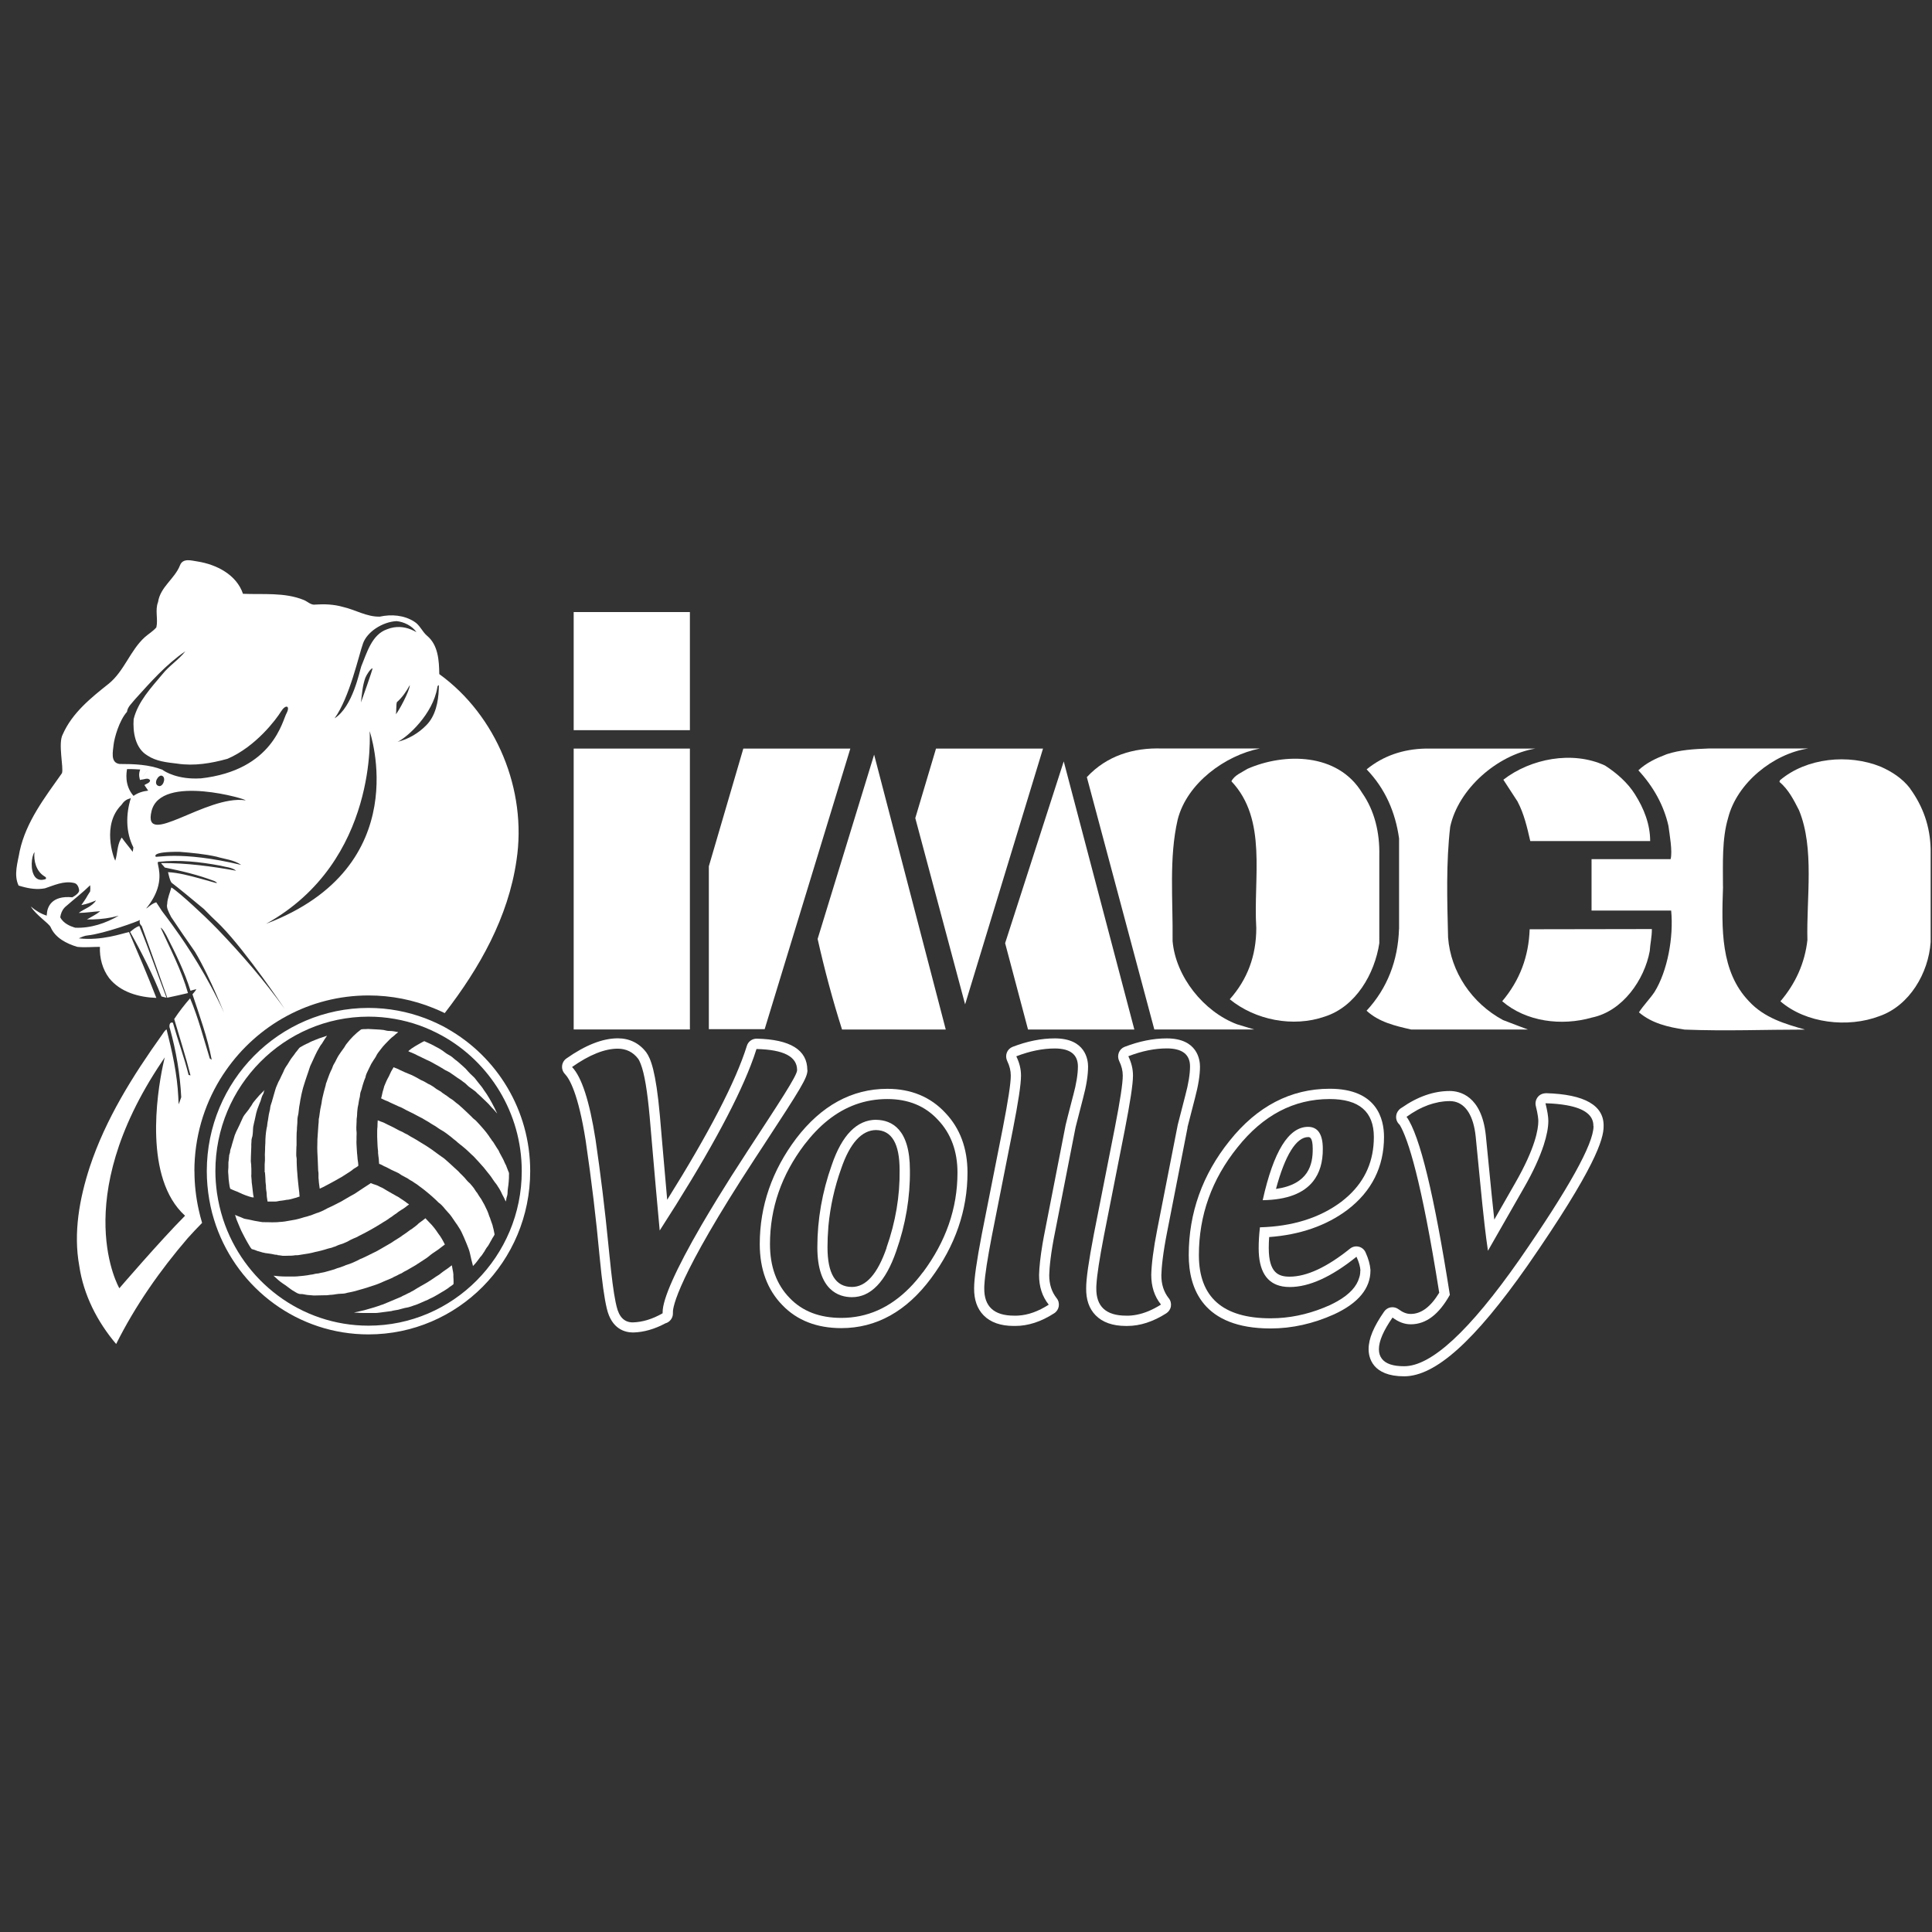 <svg xmlns="http://www.w3.org/2000/svg" id="Livello_1" viewBox="0 0 283.46 283.46"><rect x="0" y="0" width="283.46" height="283.46" fill="#333333" stroke="none"/><defs><style>      .st0 {        fill: #fff;      }    </style></defs><g><path class="st0" d="M20.45,135.86c-.52.15-.94.52-1.36.87,1.72,3.06,3.31,6.22,4.6,9.47.16.04.55.14.74.19-1.33-3.5-2.56-7.06-3.99-10.53"></path><path class="st0" d="M24.18,155.12s-.13.49-.3,1.31c-.84,4.05-2.8,16.44,3.27,21.94-3.65,3.67-9.64,10.64-9.64,10.64,0,0-7.49-12.8,6.24-33.24.14-.22.28-.43.43-.64M26.28,137.12c-.75-1.08-1.37-1.93-1.82-2.53-.45-.6-.73-.95-.73-.97-.26-.42-.52-.8-.77-1.18-.01-.02-.03-.04-.04-.06-.48.15-.88.46-1.29.8l-.19.12c.88-1.08,1.38-2.05,1.66-2.92.78-2.44-.27-3.93.15-3.93,3.04-.34,6.11,0,9.09.56.77.22,1.66.22,2.31.74-3.63-.65-7.31-1.15-11.02-1.12.09.16.45.5.54.65,2.55.53,4.86,1.06,7.29,1.99.09.06.28.18.4.24-.06.02-.11.03-.17.04-1.08-.31-2.28-.63-2.47-.69-1.5-.4-3.01-.81-4.57-.9.15.53.21,1.09.52,1.55.77.57,3.27,2.62,4.76,3.87h0c.2.22.42.42.62.63.58.62,1.26,1.2,1.87,1.83,3.78,3.87,9.36,12.2,9.36,12.2-2.98-4.15-6.31-8.02-9.85-11.7-.31-.31-.58-.59-.89-.9-.62-.65-4.7-4.52-5.9-5.24-.21.81-.58,1.58-.61,2.42-.14.55.17,1.11.58,1.92,1.14,1.71,2.31,3.41,3.5,5.11.6,1,1.2,2.15,1.76,3.3.24.51.48,1.01.71,1.5.79,1.72,1.44,3.29,1.8,4.16-.61-1.35-1.26-2.65-1.93-3.9-.31-.57-.62-1.13-.93-1.68-1.32-2.31-2.65-4.35-3.74-5.92M11.01,136.1s-.08-.03-.17-.05c-.42-.13-1.55-.54-2-1.47.07-.5.25-.99.59-1.37.08-.09.17-.19.27-.26,1.17-1.03,2.42-1.98,3.53-3.07,0,0,0,0,0,0,0,0,0,.01,0,.02.03.28.03.58,0,.88-.13.21-.26.41-.39.62-.29.56-.66,1.01-.9,1.39.04,0,.07-.02.11-.02.7-.13,1.37-.39,2.04-.66-.61.93-1.72,1.21-2.54,1.83,1.04,0,2.09-.19,3.16-.25-.61.5-1.29.81-1.96,1.21,1.24.02,2.46-.07,3.65-.31.34-.07.68-.15,1.02-.24-1.93,1.11-4.11,1.86-6.39,1.76M6.69,128.98c-.73.25-1.23.07-1.55-.33-.74-.93-.53-3.03-.08-3.63-.15,1.27.26,2.78,1.38,3.5.02.01.04.04.07.05.05.03.38.17.19.41M58.18,91.13c1.08.1,2.3.7,2.92,1.62-1.06-.61-2.16-.89-3.33-.7-.32.05-.64.14-.97.27-2.25.77-2.97,3.45-3.8,5.46-.24.65-1.23,5.92-3.91,7.61,2.22-3.08,3.56-9.31,4.18-11.01.3-.83.99-1.6,1.85-2.18.91-.61,2.01-1.02,3.06-1.07M64.2,100.66l.19-.15c0,.18,0,.36-.01.54-.06,1.91-.48,4.02-1.86,5.38-1.13,1.15-2.58,2.01-4.18,2.41,1.48-.7,5.19-4.1,5.82-7.96.01-.07.03-.14.04-.22M58.23,103.02c.83-.74,1.37-1.56,1.9-2.51-.03.89-1.65,3.86-2.05,4.29.09-.31.03-1.47.15-1.78M52.96,103.06c.15-1.27.22-2.43.64-3.61.19-.47.74-1.32,1.05-1.41.1.06-1.69,5.02-1.69,5.02M29.42,114.2c-3.3.21-5.26-.99-5.6-1.27-2-.77-4.14-.84-6.27-.84-1.41-.18-.97-1.89-.88-2.85.11-.95.8-3.5,1.96-4.8.09-.75.74-1.27,1.17-1.83,2.3-2.54,4.58-5.14,7.4-7.06-.99,1.27-2.37,2.11-3.38,3.38-1.66,1.99-3.55,3.97-4.21,6.57-.14,1.89.22,4.28,2.01,5.34,1.29.87,2.88,1.02,4.39,1.2,2.48.38,5.01-.05,7.37-.71,4.16-1.79,7.15-5.8,7.85-6.94.67-1.08,1.38-.87.83.22-.62,1.02-1.91,8.42-12.65,9.6M23.61,113.79c.82.05.46,1.5-.2,1.55-.92-.1-.46-1.39.2-1.55M22.23,119.02c1.33-5.58,14.38-1.65,13.77-1.6-5.73-.83-15.11,7.17-13.77,1.6M22.84,125.67s-.7-.73,3.53-.69c1.8.15,3.62.31,5.4.71,1.23.37,2.55.46,3.62,1.21-9.07-2.16-12.63-.98-12.56-1.23M19.59,116.77c-1.4-1.59-1.01-3.53-.95-3.93.55-.03,1.93.06,1.93.06-.3.77-.08,1.32-.02,1.55l.15-.06c.31-.5.61-1.03,1.05-1.46-.43.44-.74.96-1.05,1.46.43,0,1.01-.37,1.32.09,0,.4-.58.5-.83.71.18.28.37.56.55.81-.77.09-1.51.31-2.15.77M17.87,122.87c-.05.08-.09.15-.15.24-.55.97-.47,2.14-.81,3.17-.28-.49-1.99-5.31.91-8.19.29-.44.67-.8,1.2-.92l.18-.09c-.74,2.38-.77,4.99.37,7.25-.03.19-.06.5-.1.65-.52-.71-1.1-1.36-1.62-2.11M39.04,135.54c16.57-9.19,15.19-28.27,15.19-28.27,0,0,6.93,19.88-15.19,28.27M28.52,171.83c0-4.94,1.38-9.55,3.76-13.46.26-.43.54-.85.83-1.27,4.62-6.68,12.28-11.05,20.96-11.05,3.37,0,6.59.66,9.54,1.86.56.23,1.1.46,1.64.73,5.11-6.61,9.32-14.05,10.53-22.42,1.57-10.29-2.94-21.25-11.33-27.32-.03-1.96-.15-4.25-1.78-5.61-.74-.62-1.07-1.61-1.93-2.11-1.48-.93-3.31-1.08-5.01-.71-1.9.06-3.63-1.03-5.44-1.43-1.29-.37-2.67-.43-3.99-.34-.67.13-1.17-.46-1.75-.68-2.82-1.14-5.93-.77-8.9-.9-.95-2.82-3.9-4.3-6.66-4.74-.86-.12-2.15-.56-2.58.56-.77,1.98-2.89,3.16-3.22,5.39-.47,1.21.03,2.5-.25,3.72-.48.56-1.13.94-1.69,1.43-2.15,1.95-3.01,4.96-5.28,6.82-2.62,2.08-5.37,4.28-6.76,7.44-.73,1.31.16,4.92-.12,5.7-2.49,3.53-5.26,7.1-6.2,11.43-.28,1.65-.92,3.47-.16,5.06h0c.16.05.33.09.49.14,1.11.31,2.23.48,3.38.26,1.33-.44,2.74-1.11,4.18-.8.55.06.77.61.83,1.08.04.32-.43.73-.99,1.04-3.06-.3-3.63,1.43-3.73,2.27,0,.07,0,.13,0,.2,0,0-.02-.01-.03-.02,0,.12,0,.2,0,.24-.79-.24-1.62-.72-2.34-1.34.77,1.27,2.64,2.45,2.91,3.03.68,1.58,2.33,2.42,3.91,2.89,1.1.12,2.21,0,3.32,0-.07,1.6.37,3.28,1.35,4.58,1.65,2.08,4.39,2.82,6.93,2.91-1.26-3.25-2.64-6.47-4.01-9.66-1.07.21-3.95,1.3-7.37.92.42-.19.86-.4,1.32-.43,2.36-.25,7.43-2.08,7.64-2.26-.09.34,0,.65.28.9,1.26,3.5,2.52,7.01,3.74,10.5,1.02-.22,2.03-.43,3.04-.68-.95-3.35-2.58-6.44-4.02-9.61.4.25.58.71.83,1.11,1.35,2.64,2.67,5.3,3.56,8.16.28-.1.58-.16.86-.23-.15.28-.36.5-.57.75,1.04,3.17,2.21,6.33,2.82,9.6l-.28-.18c-.92-2.98-1.69-5.99-2.89-8.83-.84.96-1.63,1.98-2.33,3.04.8,2.75,1.69,5.48,2.39,8.27l-.28-.07c-.65-2.6-1.57-5.07-2.3-7.65-.53-.21-.59.53-.44.85.91,3.27,1.49,6.66,1.66,10.07l-.37,1.04c-.03-.36-.06-.72-.06-1.04-.16-3.38-.9-6.7-1.72-9.95-.32.19-.46.53-.68.81-4.27,5.98-8.26,12.33-10.59,19.37-1.51,4.64-2.43,9.66-1.54,14.52.62,4.25,2.65,8.21,5.41,11.46,2.8-5.61,6.42-10.78,10.5-15.53.68-.76,1.39-1.51,2.11-2.24-.19-.64-.36-1.29-.5-1.94-.4-1.81-.62-3.7-.62-5.63"></path><path class="st0" d="M242.36,136.31l-17.93.03c-.14,3.99-1.44,7.49-4.03,10.56,3.5,3,8.68,3.68,13.18,2.39,4.49-.93,7.69-5.53,8.47-9.76.06-1.08.31-2,.31-3.22"></path><path class="st0" d="M280.27,115.71c-1.16-1.53-2.75-2.52-4.33-3.22-4.74-1.92-10.91-1.31-14.8,2l-.06.23c1.36,1.15,2.12,2.7,2.87,4.16,2.3,5.61,1.07,12.88,1.23,19.04-.38,3.39-1.74,6.38-3.96,8.99,3.73,3.23,9.9,3.94,14.54,2.17,4.41-1.54,7.19-6.32,7.5-10.85v-13.68c-.08-3.31-1.11-6.22-3-8.83"></path><path class="st0" d="M180.67,114.63c5.32,5.62,3.19,14.13,3.65,21.52,0,4.08-1.3,7.55-3.89,10.46,3.74,3.06,9.3,4.16,13.94,2.54,4.57-1.46,7.32-6.29,8-10.76v-12.9c.07-3.31-.68-6.53-2.52-9.16-3.57-5.9-11.41-5.9-16.82-3.53-.84.54-1.91.92-2.36,1.83"></path><path class="st0" d="M222.67,117.64c.93,1.76,1.39,3.75,1.85,5.76h17.59c0-2.46-.91-4.77-2.22-6.84-1.05-1.7-2.72-3.16-4.4-4.24-4.8-2.23-10.96-1-14.92,2.08l2.11,3.24Z"></path></g><polygon class="st0" points="150.83 151.05 166.43 151.05 156.07 111.71 147.47 138.38 150.83 151.05"></polygon><g><path class="st0" d="M123.53,151.05h15.23l-10.51-40.33-8.29,27.04c1,4.45,2.21,8.99,3.58,13.28"></path><path class="st0" d="M252.79,130.08c0-3.38-.16-6.99.75-10.05,1.3-5.16,6.63-9.43,11.74-10.21h-14.64c-2.11.08-4.17.2-6.08.83l-.15.06c-1.45.55-2.89,1.23-4.03,2.31,2.21,2.39,3.74,5.16,4.41,8.14.16,1.24.62,3.74.32,4.89h-11.6v7.55h11.68c.38,3.91-.54,8.87-2.44,11.94-.67,1-1.6,1.93-2.29,2.99,1.91,1.62,4.27,2.16,6.7,2.53,6.03.24,11.82,0,17.67,0-2.89-.83-5.94-1.68-8.22-4.15-4.2-4.38-4.02-10.67-3.81-16.82"></path><path class="st0" d="M205.26,136.31c-.15,4.61-1.71,8.69-4.76,11.98,1.83,1.68,4.19,2.22,6.55,2.76h17.13s-2.44-.91-3.66-1.39c-4.56-2.45-7.68-7.06-8.06-12.12-.14-5.53-.3-10.99.31-16.23,1.21-5.6,6.93-10.55,12.49-11.48h-16.14c-3.27.08-6.17,1.06-8.61,3.05,2.74,2.84,4.22,6.3,4.76,10.13v13.3Z"></path><path class="st0" d="M184,151.04l-2.51-.76c-4.88-1.84-9-6.98-9.45-12.21.07-6.07-.55-12.22.75-17.83,1.37-5.38,7.02-9.42,12.04-10.42h-14.32c-4.2-.15-8.14,1.06-11.05,4.2l9.9,37.02h14.63Z"></path></g><polygon class="st0" points="153.03 109.83 137.33 109.83 134.29 120.03 141.6 147.36 153.03 109.83"></polygon><rect class="st0" x="84.17" y="109.83" width="17.05" height="41.21"></rect><rect class="st0" x="84.17" y="89.8" width="17.05" height="17.33"></rect><polygon class="st0" points="124.76 109.83 109.06 109.83 104 127.1 104 151 112.19 151 124.76 109.83"></polygon><g><path class="st0" d="M53.44,189.04c.28-.08.54-.15.79-.25.54-.17,1.03-.32,1.49-.52l.73-.32c.39-.15.77-.32,1.16-.49.06-.06.23-.14.4-.21.09-.05.2-.09.29-.14.15-.1.29-.15.43-.22.07-.02.13-.05.19-.08.21-.14.48-.31.76-.43l1.36-.79c.13-.1.32-.21.5-.33.22-.13.45-.28.66-.43.31-.18.5-.34.71-.5.18-.15.36-.3.56-.44.52-.33,1-.67,1.48-1.06l.19-.14s.09-.07.13-.1c-.28-.56-.58-1.12-.98-1.62-.42-.65-.86-1.19-1.32-1.64l-.33-.35c-.08-.08-.15-.15-.22-.24-.13.09-.24.18-.36.28-.21.16-.42.31-.62.46-.22.24-.53.46-.82.68l-.23.17c-.21.12-.33.2-.46.31-.15.11-.31.24-.47.34-.11.07-.22.17-.37.25-.18.13-.36.28-.56.39l-.18.11c-.33.21-.66.41-.99.64l-2.03,1.17c-.38.18-.71.35-1.03.51-.49.24-.96.49-1.46.68-.18.1-.44.24-.7.35l-.35.16c-.34.14-.69.28-1.05.38l-.23.1c-.19.08-.37.15-.56.21-.32.09-.62.18-.91.31-.32.09-.53.16-.76.22-.22.07-.46.12-.69.19l-.25.05c-.11.01-.21.04-.32.06-.19.07-.39.09-.55.1-.08,0-.16.02-.25.04-.21.07-.46.1-.7.13l-.45.08c-.39.07-.79.09-1.18.13-.18.02-.34.04-.52.04-.03.01-.12.01-.2.01h-.46c-.31,0-.51,0-.72,0-.69,0-1.35-.06-1.86-.12.51.48.93.86,1.39,1.16.27.16.51.35.75.53.3.22.59.45.91.62.29.19.5.3.71.35.04.03.14.03.25.03.14,0,.28,0,.42.04.33.08.68.12,1.12.14.2.03.36.03.53.03l.86-.02h.21c.09,0,.17,0,.25-.01.12,0,.23,0,.34,0,.13,0,.23-.02.33-.03.15-.02.29-.04.45-.04.19-.01.4-.04.6-.08.29-.04.57-.08.87-.08s.59-.05.86-.14c.69-.12,1.27-.27,1.95-.48.16-.05.35-.1.53-.15"></path><path class="st0" d="M54.07,194.5c-9.96,0-18.41-6.57-21.35-15.64-.2-.62-.37-1.24-.52-1.88-.15-.65-.27-1.31-.37-1.97-.14-1.04-.23-2.1-.23-3.18,0-12.5,10.08-22.67,22.47-22.67,2.62,0,5.14.46,7.48,1.29.58.21,1.14.44,1.69.69.54.25,1.08.51,1.6.8,6.97,3.85,11.71,11.32,11.71,19.89,0,12.5-10.09,22.67-22.48,22.67M65.66,150.93c-.51-.29-1.04-.56-1.58-.81-.54-.26-1.1-.49-1.67-.71-2.6-.98-5.41-1.53-8.34-1.53-13.1,0-23.73,10.72-23.73,23.95,0,1.42.13,2.81.36,4.16.12.67.25,1.32.42,1.97.17.63.36,1.25.57,1.86,3.26,9.3,12.05,15.96,22.37,15.96,13.11,0,23.73-10.72,23.73-23.95,0-8.98-4.9-16.8-12.15-20.9"></path><path class="st0" d="M47.8,159.16c-.21.69-.36,1.34-.51,1.99-.04.16-.05.27-.07.37-.02.2-.05.41-.1.61h0c-.1.42-.17.84-.22,1.26l-.07.51c-.06.19-.07.36-.07.52,0,.03,0,.06,0,.09-.01.16-.01.31-.04.47l-.12,1.75-.03.44c0,.19,0,.45-.01.7-.01.35-.02.7,0,1.06,0,0,0,.02,0,.02.01.42.04.82.06,1.24.02.52.03,1.03.06,1.54.05.27.07.51.05.77-.01.1,0,.21,0,.33l.02.18c.01.34.06.65.1.96.02.13.04.28.06.43.33-.15.67-.31.99-.49.55-.29,1.09-.58,1.63-.89.45-.23.85-.49,1.23-.74.24-.15.48-.31.71-.46.06-.03.11-.08.18-.13.1-.1.2-.17.31-.24.24-.12.43-.27.61-.4,0-.05,0-.1,0-.15,0-.12-.01-.24-.03-.34-.02-.04,0-.08-.02-.12-.04-.25-.07-.47-.08-.7-.02-.17-.02-.35-.05-.51-.01-.31-.03-.53-.05-.76-.02-.42-.06-.83-.03-1.25v-.39c.02-.35.03-.68-.02-1.03-.02-.28,0-.53.01-.78.01-.16.02-.32.02-.48,0-.05,0-.1,0-.15,0-.18.02-.36.05-.54.01-.17.04-.35.03-.53,0-.13.02-.24.03-.36.03-.33.07-.64.15-.93.01-.06.02-.12.03-.18,0-.03,0-.06.01-.08.02-.1.03-.2.05-.3.01-.1.05-.21.07-.32.04-.17.09-.33.09-.51.02-.28.11-.54.19-.73.04-.13.09-.23.09-.32l.11-.39c.03-.11.07-.22.1-.32.08-.25.16-.49.27-.73.02-.04.04-.1.05-.18.03-.12.06-.29.14-.45l.25-.53c.14-.3.29-.6.44-.9.12-.21.24-.38.36-.58.11-.16.22-.31.32-.49.17-.4.44-.71.66-1l.15-.19c.14-.17.27-.36.42-.5l.23-.25c.37-.38.73-.78,1.19-1.11.18-.18.37-.34.57-.48.02-.02.03-.03.06-.05-.01,0-.03-.01-.04-.01-.33-.07-.8-.17-1.26-.17-.28,0-.48-.05-.67-.1-.12-.03-.24-.06-.37-.06l-.28-.03c-.44-.04-.86-.04-1.22-.07-.2,0-.39-.03-.59-.03-.12,0-.22.01-.33.02h-.28c-.19.02-.38.02-.45.08-.77.57-1.48,1.27-2.17,2.18-.04.06-.09.13-.13.21-.09.16-.18.31-.29.44-.23.3-.44.62-.65.93l-.14.23c-.06.1-.14.26-.21.4-.11.24-.24.48-.38.7-.08.13-.13.27-.18.41-.07.19-.14.39-.25.56-.15.3-.26.63-.38.95l-.11.3c-.02.09-.08.25-.14.4-.04.1-.1.21-.11.33"></path><path class="st0" d="M60.32,154.41c.2.09.39.18.59.26.27.15.5.26.73.36.12.07.23.12.34.17.23.12.44.22.64.31.46.19.88.43,1.3.67l.45.25c.15.1.27.16.39.23.2.12.39.23.59.36.08.05.19.1.31.15.29.14.43.24.53.32.05.04.1.08.16.11.19.13.35.23.51.35.15.11.31.23.48.33.17.09.34.23.5.35.09.08.17.13.26.19.15.11.29.23.42.37.08.07.17.15.24.22.14.12.28.2.41.3.17.11.35.24.51.37.1.08.2.17.3.28.06.07.13.14.21.19.32.29.6.55.87.82l.31.3c.2.17.4.39.59.62.13.15.27.31.42.44l.58.66c-.03-.07-.06-.13-.09-.18-.09-.15-.18-.37-.27-.57-.57-1.13-1.07-1.99-1.62-2.73-.2-.34-.41-.58-.62-.84-.11-.13-.22-.27-.32-.4l-.2-.26c-.14-.19-.28-.36-.43-.48-.28-.24-.52-.5-.77-.77-.19-.23-.4-.46-.63-.65l-.36-.32c-.27-.24-.56-.51-.87-.72-.3-.28-.6-.52-.91-.68-.34-.18-.64-.41-.94-.64-.37-.24-.65-.42-.96-.56-.11-.07-.22-.12-.33-.18-.26-.14-.52-.27-.78-.38-.19-.08-.37-.16-.56-.25l-.04-.02s-.06.01-.09.03c-.21.1-.38.21-.57.31-.44.24-.85.49-1.22.74-.11.08-.23.18-.33.26-.05.05-.1.09-.15.13.04.02.09.03.12.06.11.05.21.09.32.14"></path><path class="st0" d="M38.88,172.01s0,.06,0,.09c.03.26.04.53.06.83.01.35.02.69.08,1.03,0,.04,0,.07,0,.11,0,.23.02.4.04.56.05.23.07.46.07.7,0,.16.03.34.06.53.02.13.04.24.06.38,0,.01,0,.04,0,.05h.55c.21,0,.42,0,.63,0,.11,0,.25-.03.39-.06.15-.03.32-.06.47-.07.15-.01.29-.04.42-.06.2-.05.41-.08.62-.09.26-.04.58-.13.9-.23.18-.03.28-.07.37-.11.12-.05.24-.08.36-.12,0-.04,0-.09-.02-.15l-.02-.26c0-.15-.02-.28-.04-.4-.03-.18-.05-.34-.06-.51-.03-.26-.05-.55-.09-.85-.04-.42-.09-.84-.11-1.27-.04-.33-.05-.67-.07-1.01,0-.2-.02-.4-.02-.6v-.42s-.02-.22-.02-.22c-.06-.23-.05-.55-.04-.84v-.04c.01-.14.01-.27.01-.4s0-.25.01-.36c.02-.1.02-.18.02-.27,0-.32,0-.63,0-.94v-.15s.01-.44.01-.44c-.01-.12.01-.26.02-.41.01-.07.02-.14.02-.22,0-.25.02-.49.04-.72.02-.2.04-.41.03-.62,0-.41.07-.75.15-1.05.03-.21.05-.38.06-.53.01-.17.04-.33.06-.49.05-.26.08-.46.12-.67,0-.01,0-.02,0-.02.03-.23.07-.45.12-.66.04-.28.12-.59.19-.89.05-.18.09-.34.13-.52.07-.22.12-.39.17-.55.07-.21.13-.42.2-.63.07-.24.16-.5.26-.77.1-.29.2-.56.29-.87.08-.29.2-.56.33-.81l.33-.72c.16-.36.33-.71.51-1.06.08-.13.14-.24.2-.35.14-.26.29-.52.48-.74.21-.37.47-.76.75-1.16-.42.13-.83.28-1.22.41-.2.08-.38.15-.55.22-.33.13-.64.25-.94.43-.5.21-.89.43-1.28.66-.08.07-.19.2-.31.37-.09.11-.16.22-.25.31-.08.08-.14.19-.2.28-.09.13-.18.25-.28.37-.18.2-.31.43-.46.66-.11.17-.2.35-.31.51-.25.34-.48.72-.61,1.09-.14.28-.22.46-.31.64-.12.28-.26.57-.42.84-.08.19-.19.43-.29.68l-.07.18c-.05.12-.07.22-.1.31-.03.14-.08.29-.12.42l-.09.3c-.06.18-.1.35-.15.54-.02.06-.04.12-.06.19-.03.18-.09.33-.14.47-.05.13-.09.25-.12.38-.04.15-.05.24-.06.34-.02.16-.04.32-.09.47-.09.32-.13.63-.18.94-.03.25-.07.49-.12.72-.01.08-.01.15-.03.23-.02.15-.02.35-.09.55-.14.73-.2,1.52-.2,2.23-.03.37-.04.68-.04.99l-.02.44c-.02.24-.01.43,0,.63v.12s0,.08,0,.13c0,.09,0,.18,0,.27,0,.1-.01.2-.02.28-.01.08-.02.17-.02.27,0,.21,0,.4,0,.61,0,.18,0,.36,0,.55"></path><path class="st0" d="M40.69,184.15c.2.02.4.03.6.07.11.03.22.03.33.03h.27s.25-.01.25-.01c.39,0,.78,0,1.17-.07.24-.02.37.01.53-.03.24-.05.46-.08.68-.11.26-.04.51-.07.76-.12.35-.06.65-.14.96-.22l.42-.09c.36-.07.69-.18,1.02-.27.33-.11.66-.2.99-.27.19-.08.35-.14.5-.17.06-.02.15-.07.26-.12.18-.08.35-.15.53-.2.18-.04.3-.1.44-.15.12-.06.25-.12.37-.16.12-.04.24-.11.4-.2.18-.1.34-.2.53-.27l.15-.07c.29-.11.58-.24.86-.41.18-.1.35-.19.53-.27.18-.09.36-.17.55-.29.76-.39,1.45-.82,2.15-1.24l.17-.11c.11-.08.25-.16.4-.24.15-.09.31-.19.46-.3.12-.1.26-.2.4-.28.09-.04.17-.11.25-.18.1-.07.22-.15.32-.23.09-.05.17-.11.26-.17.22-.2.48-.35.72-.51.2-.12.41-.25.6-.4.13-.11.28-.23.43-.33.02-.02.04-.03.06-.05-.02-.02-.04-.03-.06-.05-.15-.09-.3-.19-.43-.31-.2-.14-.41-.28-.62-.42l-.26-.17c-.15-.11-.3-.21-.49-.29-.38-.22-.69-.4-1.02-.58-.29-.17-.6-.34-.88-.52-.15-.09-.29-.16-.43-.21-.13-.07-.26-.12-.39-.2-.08-.04-.18-.07-.29-.11-.12-.03-.25-.07-.37-.12l-.2-.08c-.06-.03-.11-.05-.17-.07l-.13.1-1.08.7c-.38.25-.76.51-1.14.76l-.65.36c-.47.28-.94.54-1.41.82l-.61.31c-.43.22-.85.44-1.3.63-.41.24-.89.47-1.35.64-.27.08-.46.15-.65.23-.15.06-.31.13-.46.18-.13.03-.19.05-.25.07-.11.04-.23.08-.34.11-.26.05-.53.14-.79.22-.29.08-.58.17-.88.23-.29.05-.54.1-.79.14-.5.1-1.03.19-1.58.21-.19.03-.44.04-.67.04-.24.02-.52,0-.77,0-.13,0-.27-.01-.4-.01h-.19c-.35.01-.53,0-.73-.05-.58-.08-1.2-.21-1.79-.35l-.13-.02c-.21-.04-.5-.07-.75-.21-.16-.08-.33-.14-.52-.21-.18-.08-.38-.15-.56-.23.01.06.04.13.07.19.05.18.11.34.16.5.08.22.18.45.28.68.09.19.17.38.24.57.11.29.25.54.39.82.1.18.19.36.28.54.19.38.42.76.64,1.14.13.24.26.43.41.59-.01,0,0,0,.02,0,.02,0,.09,0,.13.03.12.03.26.07.43.14.15.08.31.12.48.16.17.05.33.09.5.15.27.08.6.12.93.16.28.04.56.08.83.15.14.03.29.04.45.04"></path><path class="st0" d="M37.05,175.66s.11.02.18.03c-.03-.15-.05-.31-.09-.47l-.08-.69c-.02-.18-.04-.35-.06-.53-.02-.18-.04-.35-.07-.53,0-.24-.02-.38-.03-.52-.02-.23-.05-.46-.02-.67,0-.08,0-.19,0-.31,0-.07,0-.14,0-.21,0-.2,0-.42-.02-.62,0-.18,0-.32-.03-.45-.02-.2-.05-.39-.02-.59v-.29c0-.27.01-.54.03-.82l.03-.78c-.02-.17,0-.41.02-.64,0-.11.01-.22.01-.33.02-.16.06-.29.1-.43.02-.07.05-.14.05-.21.04-.23.04-.44.06-.65,0-.2.02-.4.04-.62.06-.34.14-.64.21-.95.08-.37.17-.73.24-1.1.08-.35.2-.66.33-.99l.16-.42c.12-.23.16-.4.22-.6.03-.12.07-.27.13-.39.01-.02.01-.04.01-.06l.12-.23c.04-.08.07-.13.1-.2.02-.19.08-.34.15-.49-.02.01-.03.03-.04.06-.23.23-.46.48-.69.7-.06.05-.1.12-.16.18-.14.15-.28.31-.41.47-.1.14-.23.28-.34.42-.06.09-.14.19-.19.3-.09.16-.19.32-.32.47-.09.19-.3.44-.5.69-.22.28-.44.54-.55.81-.13.26-.21.45-.29.63-.1.22-.19.45-.31.67l-.09.19c-.18.36-.36.71-.5,1.1l-.11.39c-.06.19-.11.37-.17.55-.04.13-.08.27-.12.41-.05.24-.13.48-.22.72-.02.05-.03.13-.04.2,0,.13-.03.3-.1.49-.05.09-.06.24-.06.38-.01.04-.02.05-.02.09,0,.15-.02.29-.04.45-.05.23-.04.45-.04.68,0,.23,0,.47-.03.71-.02.12,0,.26,0,.39.02.12.03.25.03.37.01.4.05.8.11,1.2.02.15.04.3.07.46.04.18.07.3.09.33.14.08.43.19.71.31l.29.11c.11.06.24.1.35.16.61.29,1.23.53,1.92.7"></path><path class="st0" d="M74.68,172.1c-.01-.07-.08-.19-.12-.3-.03-.09-.08-.2-.12-.31-.02-.03-.04-.12-.07-.18-.02-.04-.02-.07-.04-.1-.03-.08-.05-.15-.07-.2-.11-.18-.18-.36-.26-.53-.07-.15-.12-.31-.21-.45-.12-.24-.2-.39-.29-.54-.13-.22-.25-.45-.34-.68l-.29-.44c-.17-.28-.34-.55-.51-.82l-.19-.23c-.06-.09-.1-.19-.17-.26-.1-.13-.2-.27-.28-.41-.47-.68-1.1-1.38-1.81-2.14-.1-.11-.19-.19-.29-.26-.16-.12-.31-.26-.44-.41-.43-.41-.89-.87-1.37-1.3-.09-.07-.21-.18-.33-.29-.1-.09-.19-.18-.3-.26-.17-.11-.33-.25-.48-.38-.17-.14-.33-.28-.48-.36-.18-.09-.33-.21-.46-.32-.07-.05-.14-.11-.21-.15-.23-.14-.43-.3-.65-.44l-.23-.19c-.07-.05-.15-.09-.23-.13-.13-.08-.27-.17-.42-.25-.27-.22-.58-.44-.9-.61-.2-.07-.43-.21-.64-.34-.16-.09-.32-.19-.49-.26-.23-.08-.44-.22-.67-.35-.14-.08-.29-.17-.44-.24-.32-.18-.61-.3-.9-.41l-.17-.07-.48-.2c-.08-.04-.17-.1-.26-.12-.17-.07-.32-.15-.47-.22-.1-.06-.22-.12-.33-.16-.04-.02-.09-.04-.13-.05-.07-.03-.14-.05-.21-.08-.06-.02-.12-.05-.18-.08-.05.07-.06.11-.08.14-.2.3-.37.64-.52.99-.03.08-.07.14-.1.22-.28.48-.46.91-.63,1.33-.05.1-.07.19-.09.28-.03.1-.05.19-.08.29-.09.24-.14.49-.19.73l-.07.32c-.02.1-.05.19-.08.27.02.01.05.02.07.03.13.06.26.12.39.19.11.06.23.1.33.14.19.07.36.14.52.24.24.12.52.24.79.36l.54.25c.24.07.52.22.81.38l.27.15c.18.08.34.17.51.25.31.15.63.3.91.47.17.1.34.18.52.27.27.13.53.26.78.43l.1.06c.27.15.53.3.77.47.12.08.25.15.38.23.02,0,.03.01.03.02.11.06.23.12.32.19.24.18.45.31.65.44.64.35,1.12.73,1.6,1.11.18.16.36.31.55.45.13.09.25.2.36.31.12.09.22.19.34.28.29.22.54.43.8.65l.15.13c.14.12.28.25.42.39.09.09.18.18.27.26.28.24.55.51.8.8.25.25.5.55.77.85l.19.21.1.11c.17.22.31.39.46.58.32.38.64.78.92,1.23.08.13.18.26.27.38.15.2.31.37.42.59.23.32.47.75.67,1.21.19.32.35.66.51,1.03.04-.13.08-.27.09-.41.02-.13.06-.28.11-.42.03-.14.07-.26.06-.35,0-.33.04-.63.08-.92l.05-.35c.03-.34.07-.66.08-.99,0-.07,0-.23,0-.37.01-.16.02-.3,0-.39"></path><path class="st0" d="M72.3,179.89c-.06-.22-.11-.35-.16-.48-.07-.17-.13-.34-.18-.51-.03-.13-.08-.25-.14-.37-.06-.18-.14-.36-.19-.55-.08-.23-.2-.48-.32-.72-.15-.36-.32-.65-.49-.94-.14-.29-.28-.49-.42-.68-.13-.21-.28-.41-.39-.62,0,0-.02-.03-.07-.08-.07-.1-.18-.22-.26-.37-.07-.14-.18-.28-.3-.43l-.32-.38c-.07-.09-.13-.16-.19-.2-.17-.15-.32-.29-.44-.45-.17-.23-.36-.41-.55-.61l-.18-.18c-.09-.07-.19-.19-.29-.29-.11-.12-.22-.25-.35-.35-.25-.24-.5-.44-.74-.68-.38-.34-.76-.7-1.14-1.02-.5-.34-1.03-.73-1.56-1.12l-.27-.2c-.12-.08-.28-.18-.43-.29-.23-.15-.47-.32-.71-.45l-.65-.4c-.36-.22-.72-.45-1.1-.65-.1-.04-.26-.15-.41-.24-.12-.07-.22-.14-.29-.18-.27-.12-.51-.24-.73-.38-.04-.02-.12-.06-.2-.09-.14-.06-.28-.12-.42-.2-.41-.24-.86-.46-1.32-.68l-.26-.12c-.31-.17-.6-.32-.94-.42-.15-.06-.31-.13-.47-.19-.02.31-.04.63-.04.96-.05.38-.04.72-.04,1.04v.43c0,.28.02.53.03.79.02.2.03.41.03.62,0,.11.02.24.03.36.03.21.06.41.04.62.01.14.03.29.05.44.03.25.08.51.07.77l.02.11s0,.04,0,.06c.01.08.01.15.02.21,0-.01.02-.01.02-.01.04,0,.07.02.11.03.13.06.3.13.46.23.08.05.2.11.34.16.12.06.25.11.36.18.29.17.58.3.86.43.23.11.46.21.69.32.32.24.58.38.86.52.17.09.36.19.53.29.14.11.26.18.38.25.18.09.36.2.51.32.25.14.54.35.83.58.17.12.33.25.5.37.88.69,1.61,1.33,2.28,2,.28.18.61.52.97.98.11.11.26.28.42.47.33.34.61.75.87,1.15.15.22.3.45.47.67.07.1.12.18.16.26.38.54.6,1.07.82,1.57l.13.31c.09.23.17.42.26.62.2.5.41.98.52,1.54.11.51.22,1,.36,1.49.02.09.04.17.05.24.06-.07.1-.12.16-.17.24-.23.43-.5.62-.75.08-.12.2-.27.31-.42.09-.08.17-.18.24-.28.07-.11.15-.23.24-.36.08-.1.15-.21.2-.32.14-.23.24-.42.4-.59.14-.21.27-.43.39-.67l.19-.33c.04-.1.15-.28.25-.42.07-.12.18-.29.17-.34l-.06-.31c-.06-.29-.11-.59-.21-.88"></path><path class="st0" d="M66.52,186.98c-.02-.21-.05-.45-.11-.69-.03-.17-.06-.31-.08-.45-.02-.07-.03-.14-.04-.2-.11.09-.23.18-.34.26-.18.15-.39.29-.6.43-.24.17-.47.32-.68.5-.16.14-.33.25-.5.35l-.21.13c-.25.19-.56.38-.86.58l-.36.23c-.22.14-.45.26-.67.39-.2.11-.4.21-.59.34-.21.11-.36.2-.51.3-.2.13-.41.27-.65.37-.05.05-.2.13-.36.19-.09.04-.17.08-.25.12-.13.08-.24.13-.35.18-.09.03-.18.08-.27.12-.17.11-.31.18-.46.23l-2.29.96c-.13.07-.24.09-.37.13-.08.03-.18.05-.26.1-.58.21-1.11.35-1.63.5l-.59.17c-.23.05-.42.1-.61.14-.31.08-.63.15-.95.21.13.01.25.03.38.03h.19c.27.03.54.03.82.04h.4s.73,0,.73,0c.09,0,.18,0,.27,0h.21c.23,0,.49,0,.73-.05.62-.07,1.19-.15,1.76-.23.14-.05.34-.09.55-.12.14-.02.28-.05.42-.07.2-.05.37-.1.56-.15.3-.08.61-.17.93-.21.3-.09.56-.15.8-.26.41-.11.74-.27,1.07-.41l.66-.29c.23-.09.47-.19.68-.32.45-.19.78-.39,1.11-.58l.67-.4c.31-.18.6-.36.89-.56.09-.09.24-.19.42-.31.13-.09.26-.18.36-.28.02-.18,0-.45,0-.72-.02-.23-.03-.47-.02-.7"></path><path class="st0" d="M109.52,169.13c-1.57,2.4-2.98,4.62-4.24,6.68-.84,1.37-1.61,2.66-2.32,3.87-3.88,6.67-5.74,10.97-5.74,12.82v.18h0c-1.52.88-2.99,1.3-4.37,1.34-1.25,0-2.02-.78-2.39-2.36-.05-.19-.09-.4-.14-.62-.31-1.5-.58-3.66-.86-6.48-.01-.09-.02-.17-.03-.26-.05-.53-.11-1.05-.16-1.58-.52-5.29-1.15-10.47-1.9-15.57-.88-5.61-2.03-9.13-3.44-10.6,2.56-1.81,4.82-2.69,6.7-2.69,1.24,0,2.25.5,2.99,1.47.14.19.27.47.39.79.54,1.38.97,3.94,1.31,7.75.13,1.42.27,3.13.44,5.1.27,3.16.61,7.01,1.03,11.57,6.67-10.33,11.12-18.43,13.37-24.27.32-.83.6-1.62.83-2.36,3.98.09,5.96,1.1,5.96,3.1,0,.82-2.63,4.76-7.44,12.13M118.45,157c0-2.95-2.5-4.5-7.42-4.61-.65-.01-1.26.41-1.45,1.05-1.61,5.18-5.54,12.76-11.69,22.59-.29-3.27-.53-6.08-.74-8.45-.12-1.46-.23-2.75-.33-3.87-.59-6.59-1.36-8.42-2-9.31-1.02-1.35-2.47-2.06-4.17-2.06-2.23,0-4.77,1-7.55,2.96-.36.25-.59.65-.63,1.09-.04.44.11.87.42,1.19.67.7,1.96,2.9,3.04,9.78.86,5.84,1.53,11.43,2.05,17.07.36,3.72.69,6.06,1.05,7.56.72,3.06,2.71,3.51,3.88,3.51h0c1.56-.04,3.14-.5,4.71-1.34.64-.17,1.11-.76,1.11-1.45v-.23c0-.68.58-4.99,12.05-22.53l1.18-1.8c5.61-8.57,6.51-10.03,6.51-11.16"></path><path class="st0" d="M135.41,186.65c-.63.85-1.28,1.61-1.95,2.29-2.92,2.96-6.26,4.42-10.02,4.42h0c-3.17,0-5.71-.96-7.58-2.92-1.94-1.98-2.89-4.63-2.89-7.91,0-5.29,1.7-10.16,5.05-14.59,1.07-1.39,2.19-2.57,3.38-3.53,2.62-2.11,5.54-3.16,8.79-3.16,3.08,0,5.56,1.02,7.44,3.07,1.89,1.99,2.85,4.58,2.85,7.73,0,5.25-1.71,10.11-5.06,14.61M130.18,159.75c-5.18,0-9.67,2.45-13.36,7.28-3.55,4.71-5.35,9.92-5.35,15.5,0,3.7,1.12,6.71,3.32,8.96,2.15,2.24,5.06,3.37,8.65,3.37,5.13,0,9.56-2.46,13.16-7.31,3.55-4.77,5.35-9.99,5.35-15.51,0-3.54-1.09-6.49-3.24-8.75-2.17-2.35-5.04-3.54-8.53-3.54"></path><path class="st0" d="M130.08,183.08c-1.33,3.84-3.03,5.74-5.08,5.74h-.01c-2.4,0-3.58-1.94-3.58-5.83h0c0-.97.04-1.92.12-2.87,0-.02,0-.05,0-.07,0-.07.02-.14.02-.22.27-2.85.89-5.64,1.87-8.38,1.28-3.75,3.03-5.65,5.13-5.65,0,0,0,0,0,0,0,0,0,0,0,0,2.29.05,3.44,1.99,3.44,5.88.05,3.8-.59,7.61-1.93,11.4M128.57,164.29c-2.84,0-5.04,2.24-6.54,6.65-1.4,3.94-2.11,7.99-2.11,12.05,0,6.38,3.18,7.33,5.08,7.33,2.76,0,4.94-2.27,6.49-6.74,1.39-3.94,2.06-7.95,2.01-11.9,0-6.02-2.66-7.34-4.93-7.38"></path><path class="st0" d="M157.45,160.74c-.69,2.65-1.05,4.08-1.1,4.31l-2.98,15.25c-.16.78-.29,1.51-.41,2.19-.32,1.91-.48,3.44-.51,4.57,0,1.72.46,3.16,1.42,4.36,0,0,0,0,0,0,0,0,0,0,0,0-1.53.98-3.02,1.52-4.48,1.6-.21.01-.42.02-.62.01-2.93,0-4.4-1.35-4.36-4.03,0-.16,0-.34.02-.54.08-1.41.45-3.78,1.09-7.11l3.08-15.57c.79-4.03,1.2-6.67,1.2-7.97,0-.97-.23-1.89-.69-2.83,2.01-.78,3.9-1.15,5.65-1.15,2.24,0,3.39.88,3.39,2.64,0,1.1-.23,2.55-.69,4.25M154.75,152.35c-1.97,0-4.05.42-6.18,1.24-.39.15-.7.46-.85.85-.15.39-.13.83.05,1.21.36.75.53,1.44.53,2.17,0,1.15-.39,3.66-1.17,7.68l-3.08,15.57c-.76,3.95-1.13,6.55-1.13,7.92-.02,1.68.44,3.02,1.39,3.99,1.01,1.04,2.52,1.56,4.42,1.56h0c.08,0,.16,0,.24,0,1.86,0,3.78-.62,5.7-1.86.36-.23.6-.6.67-1.02.07-.42-.04-.86-.31-1.19-.73-.92-1.09-2.04-1.09-3.38.03-1.11.2-3.14.89-6.5l2.98-15.21c.04-.17.35-1.39,1.09-4.24.49-1.82.74-3.38.74-4.65,0-.97-.35-4.14-4.88-4.14"></path><path class="st0" d="M170.31,191.42h0s0,0,0,0c-1.22.77-2.4,1.26-3.56,1.48-.52.1-1.03.15-1.54.13h0c-2.94,0-4.4-1.35-4.36-4.03,0-.16,0-.34.02-.55.08-1.41.45-3.78,1.09-7.11l3.07-15.57c.78-4.03,1.2-6.67,1.2-7.97,0-.97-.23-1.89-.68-2.83,2.01-.78,3.9-1.15,5.65-1.15,2.24,0,3.4.88,3.4,2.64,0,1.1-.23,2.55-.69,4.25-.69,2.65-1.05,4.08-1.11,4.31l-2.99,15.25c-.59,2.97-.86,5.23-.9,6.76,0,1.72.46,3.16,1.42,4.36M174.22,165.41c.06-.23.42-1.65,1.1-4.28.49-1.83.74-3.39.74-4.64,0-.97-.35-4.14-4.88-4.14-1.97,0-4.05.42-6.18,1.24-.39.15-.7.46-.85.86s-.13.83.05,1.21c.36.74.53,1.43.53,2.16,0,1.13-.38,3.64-1.17,7.68l-3.07,15.57c-.77,4.02-1.13,6.54-1.13,7.91-.03,1.68.43,3.02,1.38,3.99,1.01,1.04,2.52,1.57,4.43,1.57h0c.08,0,.16,0,.24,0,1.85,0,3.77-.62,5.7-1.85.36-.23.61-.6.68-1.02.07-.42-.04-.86-.31-1.19-.73-.92-1.09-2.04-1.09-3.38.03-1.11.21-3.15.88-6.51l2.97-15.18Z"></path><path class="st0" d="M199.58,186.42c0,.25-.02.49-.07.73h0c-.02.1-.06.19-.08.28-.36,1.3-1.41,2.46-3.2,3.48-.34.19-.7.38-1.1.57-2.53,1.14-5.06,1.77-7.61,1.91-.36.02-.73.03-1.1.03-7.03,0-10.52-3.11-10.52-9.27,0-5.84,1.89-11.12,5.66-15.81,3.75-4.71,8.25-7.09,13.53-7.09,4.33,0,6.48,1.86,6.48,5.57h0c0,3.44-1.23,6.29-3.66,8.56-.35.32-.72.64-1.11.94-3.16,2.37-7.17,3.62-11.94,3.75v-.04c-.14,1.2-.19,2.2-.19,3.1,0,3.33,1.17,5.19,3.49,5.61.33.06.69.09,1.07.09,2.84,0,6.1-1.47,9.79-4.44.36.78.55,1.46.58,2.02,0,0,0,.01,0,.02h0M201.07,186.31c-.06-.79-.3-1.65-.72-2.57-.19-.42-.56-.73-1.01-.83-.44-.11-.91,0-1.27.29-3.39,2.73-6.37,4.11-8.86,4.11-1.59,0-3.06-.51-3.06-4.2,0-.53.02-1.07.06-1.61,4.51-.33,8.37-1.66,11.48-3.99,3.56-2.71,5.37-6.31,5.37-10.7,0-2.64-1.03-7.07-7.97-7.07-5.71,0-10.65,2.57-14.69,7.64-3.98,4.95-5.99,10.58-5.99,16.76,0,4.91,2.08,10.77,12.01,10.77,3.14,0,6.27-.7,9.33-2.08,3.53-1.63,5.32-3.79,5.32-6.42,0-.03,0-.07,0-.1"></path><path class="st0" d="M191.93,166.83c.2,0,.67,0,.67,1.71.02,2.27-.56,5.21-5.39,5.9,1.32-4.92,2.97-7.61,4.73-7.61M192.65,173.33c.96-1.21,1.45-2.81,1.43-4.8,0-2.13-.74-3.2-2.16-3.2-2.85,0-5.06,3.57-6.66,10.76h.05c3.49-.06,5.93-.99,7.34-2.76"></path><path class="st0" d="M233.8,165.24c0,2.59-3.63,9.12-10.89,19.6-7.3,10.42-12.95,15.66-16.94,15.61-1.6,0-2.67-.37-3.22-1.09-.29-.37-.44-.84-.44-1.4h0c0-1.21.68-2.75,2-4.65t0,0s0,0,0,0c.88.66,1.75.99,2.67.99,2.24,0,4.13-1.44,5.74-4.32-2.3-14.66-4.4-23.37-6.34-26.11-.02.01-.03.02-.05.03v-.02s.04-.03.04-.03c0,0,.01,0,.01,0,.16-.12.33-.22.49-.33.09-.06.18-.12.26-.18.23-.14.45-.27.68-.4.04-.02.08-.05.11-.07.23-.13.47-.24.71-.35.03-.01.06-.03.09-.05.22-.1.44-.19.66-.27.05-.02.09-.04.14-.06.2-.07.4-.13.6-.19.07-.02.13-.04.2-.06.17-.05.34-.08.51-.12.1-.02.19-.05.29-.07.16-.03.33-.05.49-.07.1-.01.2-.03.3-.04.26-.02.53-.04.79-.04s.5.03.73.08c1.63.38,2.76,2.07,3.08,5.11.48,4.75.86,9.1,1.31,13.01.15,1.3.31,2.56.49,3.76l5.27-9.22c1.39-2.41,2.33-4.51,2.91-6.28.45-1.39.68-2.59.68-3.55,0-.6-.14-1.47-.42-2.59,1.18.03,2.21.13,3.1.29,2.65.47,3.96,1.49,3.93,3.05h0M226.82,160.4c-.49.01-.91.19-1.2.56-.29.37-.4.85-.29,1.3.33,1.33.37,1.97.37,2.23,0,1.18-.44,3.94-3.39,9.08l-3.07,5.37c-.26-2.29-.49-4.73-.74-7.25-.16-1.64-.32-3.33-.5-5.08-.61-5.9-3.9-6.54-5.29-6.54-2.35,0-4.71.82-7.03,2.44-.15.08-.29.18-.41.31l-.04.05c-.52.57-.53,1.44-.02,2.01.05.06.1.11.15.15,1.23,2.06,3.18,8.09,5.8,24.64-1.27,2.09-2.65,3.11-4.19,3.11-.59,0-1.15-.22-1.78-.69-.32-.24-.73-.34-1.13-.28-.4.06-.75.29-.98.62-1.55,2.23-2.28,3.98-2.28,5.51,0,1.21.53,3.99,5.21,3.99,4.59,0,10.34-5.17,18.11-16.25,10-14.42,11.16-18.58,11.16-20.42.08-3.07-2.77-4.71-8.47-4.87"></path></g></svg>